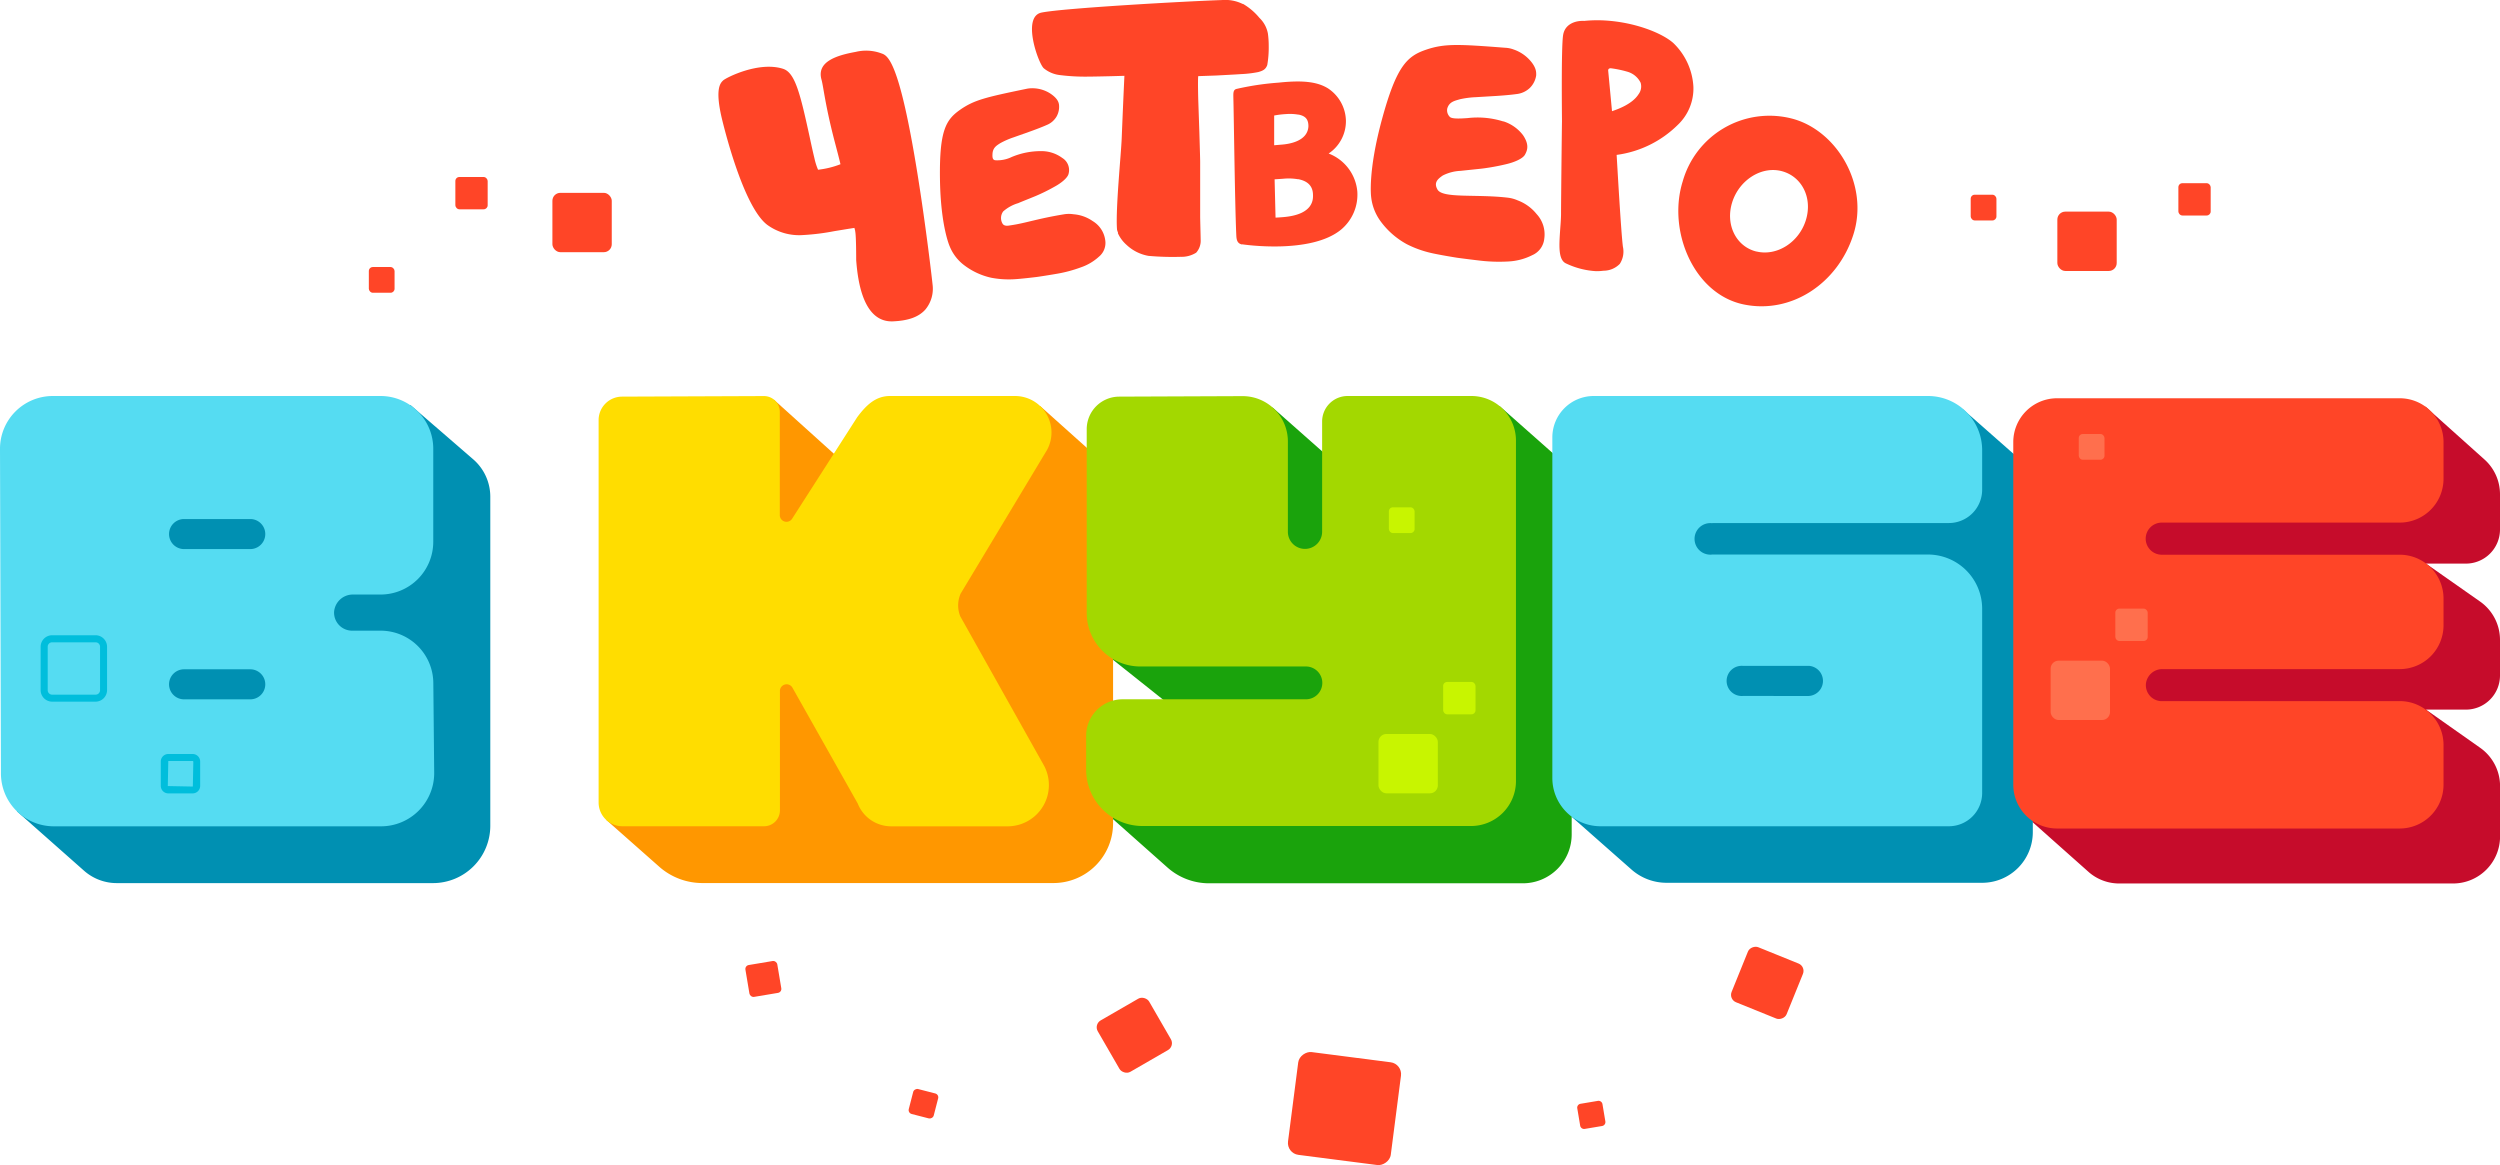 <?xml version="1.0" encoding="UTF-8"?> <svg xmlns="http://www.w3.org/2000/svg" id="Layer_1" data-name="Layer 1" viewBox="0 0 399.3 186.09"><defs><style>.cls-1{fill:#0090b2;}.cls-2{fill:#55dcf2;}.cls-3{fill:#c60c2b;}.cls-4{fill:#1aa30c;}.cls-5{fill:#ff9700;}.cls-6{fill:#00bedc;}.cls-7{fill:#ff4527;}.cls-8{fill:#fd0;}.cls-9{fill:#a3d800;}.cls-10{fill:#c8f500;}.cls-11{fill:#ff6f4d;}</style></defs><path class="cls-1" d="M101.58,237.16l10.67,9.44a7.9,7.9,0,0,0,5.26,2H168a9.16,9.16,0,0,0,9.16-9.16V186.92a7.9,7.9,0,0,0-2.72-6l-10-8.65-56,8.95Z" transform="translate(-98.85 -107.55)"></path><path class="cls-2" d="M155.2,202.51h4.43a8.42,8.42,0,0,0,8.42-8.43V179.22a8.42,8.42,0,0,0-8.42-8.42H107.28a8.43,8.43,0,0,0-8.43,8.42L99,231.07a8.45,8.45,0,0,0,8.43,8.46h52.29a8.5,8.5,0,0,0,8.48-8.46l-.14-14.36a8.42,8.42,0,0,0-8.42-8.43h-4.55a2.88,2.88,0,0,1-2.88-3A3,3,0,0,1,155.2,202.51Zm-16.38,16.74H128.25a2.4,2.4,0,1,1,0-4.8h10.57a2.4,2.4,0,0,1,0,4.8Zm0-24H128.25a2.4,2.4,0,1,1,0-4.8h10.57a2.4,2.4,0,0,1,0,4.8Z" transform="translate(-98.85 -107.55)"></path><path class="cls-3" d="M486.33,220.89h6.38a5.45,5.45,0,0,0,5.44-5.44v-5.7a7.48,7.48,0,0,0-3.18-6.12l-8.64-6.06h6.38a5.45,5.45,0,0,0,5.44-5.45v-5.63a7.45,7.45,0,0,0-2.48-5.55l-9.4-8.42-60.78,7.28-2.07,59,9,8a7.4,7.4,0,0,0,4.92,1.86h53.3a7.51,7.51,0,0,0,7.52-7.51v-8A7.48,7.48,0,0,0,495,227Z" transform="translate(-98.85 -107.55)"></path><path class="cls-1" d="M349.29,237.49l10.15,8.95a8.47,8.47,0,0,0,5.59,2.11h50.41a8.09,8.09,0,0,0,8.09-8.09V182.75l-11.15-9.82-56,12.91Z" transform="translate(-98.85 -107.55)"></path><path class="cls-4" d="M275.06,237l10.25,9.1a10,10,0,0,0,6.66,2.53h50.11a7.8,7.8,0,0,0,7.8-7.79V182.6L338.4,172.44l-25.31,9.91-11-9.73-26,39.89,16.33,13Z" transform="translate(-98.85 -107.55)"></path><path class="cls-5" d="M195.7,238.52l8.44,7.46a10.4,10.4,0,0,0,6.9,2.61H267.1a9.53,9.53,0,0,0,9.53-9.53V182.83L265,172.42l-29.85,10.41-12.71-11.46Z" transform="translate(-98.85 -107.55)"></path><path class="cls-6" d="M114.11,219.62h-6.93a1.85,1.85,0,0,1-1.84-1.83v-6.94a1.85,1.85,0,0,1,1.84-1.84h6.93a1.85,1.85,0,0,1,1.84,1.84v6.94A1.85,1.85,0,0,1,114.11,219.62Zm-6.93-9.48a.7.7,0,0,0-.71.71v6.94a.71.71,0,0,0,.71.71h6.93a.71.71,0,0,0,.72-.71v-6.94a.71.71,0,0,0-.72-.71Z" transform="translate(-98.85 -107.55)"></path><path class="cls-6" d="M129.62,234.27h-3.89a1.2,1.2,0,0,1-1.2-1.2v-3.89a1.2,1.2,0,0,1,1.2-1.2h3.89a1.2,1.2,0,0,1,1.2,1.2v3.89A1.2,1.2,0,0,1,129.62,234.27Zm-3.89-5.17-.08,4,4,.08.08-4-.08-.08Z" transform="translate(-98.85 -107.55)"></path><rect class="cls-7" x="72.73" y="28.27" width="5.16" height="5.16" rx="0.64"></rect><rect class="cls-7" x="88.23" y="30.8" width="9.48" height="9.48" rx="1.27"></rect><rect class="cls-7" x="347.93" y="29.26" width="5.16" height="5.16" rx="0.64"></rect><rect class="cls-7" x="328.6" y="33.8" width="9.48" height="9.48" rx="1.27"></rect><rect class="cls-7" x="314.76" y="31.1" width="4.11" height="4.11" rx="0.64"></rect><rect class="cls-7" x="58.91" y="42.65" width="4.11" height="4.11" rx="0.64"></rect><rect class="cls-7" x="376.4" y="259.84" width="9.48" height="9.48" rx="1.27" transform="translate(-106 410.99) rotate(-67.96)"></rect><rect class="cls-7" x="218.18" y="261.36" width="5.16" height="5.16" rx="0.64" transform="translate(-139.41 -67.48) rotate(-9.51)"></rect><rect class="cls-7" x="244.46" y="283.57" width="4.11" height="4.11" rx="0.64" transform="matrix(0.25, -0.97, 0.97, 0.25, -191.19, 344)"></rect><rect class="cls-7" x="275.28" y="268.16" width="9.48" height="9.48" rx="1.27" transform="translate(-197.78 69.02) rotate(-30)"></rect><rect class="cls-7" x="305.31" y="276.32" width="16.55" height="16.55" rx="1.91" transform="translate(-107.63 451.66) rotate(-82.65)"></rect><path class="cls-7" d="M351.6,283.57h2.84a.64.64,0,0,1,.64.64V287a.64.64,0,0,1-.64.64H351.6A.64.64,0,0,1,351,287v-2.84A.63.63,0,0,1,351.6,283.57Z" transform="translate(-141.21 -45.28) rotate(-9.51)"></path><path class="cls-8" d="M194.46,174.65v61.07a3.8,3.8,0,0,0,3.8,3.8h22.63a2.54,2.54,0,0,0,2.53-2.54V217.84a1.07,1.07,0,0,1,2-.45l10.43,18.5a5.73,5.73,0,0,0,5.34,3.64h18.59a6.59,6.59,0,0,0,5.83-9.68L252.23,206a4.67,4.67,0,0,1,.05-3.63l13.83-23A5.83,5.83,0,0,0,261,170.8H241c-2.26,0-3.77,1.41-5.24,3.39l-10.36,16.16a1.07,1.07,0,0,1-2-.49V173.34a2.53,2.53,0,0,0-2.54-2.53l-22.69.09A3.75,3.75,0,0,0,194.46,174.65Z" transform="translate(-98.85 -107.55)"></path><path class="cls-9" d="M272.42,176.1v29.36A8.55,8.55,0,0,0,281,214h26.42a2.62,2.62,0,0,1,2.63,2.62h0a2.62,2.62,0,0,1-2.63,2.62H278.15a5.83,5.83,0,0,0-5.82,5.83v5.41a9,9,0,0,0,9,9H333.8a7.18,7.18,0,0,0,7.18-7.18V177.92a7.12,7.12,0,0,0-7.12-7.12H314.1a4.07,4.07,0,0,0-4.08,4.08v17.61a2.74,2.74,0,0,1-2.74,2.73h0a2.73,2.73,0,0,1-2.73-2.73V178.05a7.23,7.23,0,0,0-7.25-7.23l-19.7.08A5.2,5.2,0,0,0,272.42,176.1Z" transform="translate(-98.85 -107.55)"></path><path class="cls-2" d="M372.34,191.09h37.78a5.32,5.32,0,0,0,5.32-5.32v-6.32a8.65,8.65,0,0,0-8.65-8.65H353.41a6.61,6.61,0,0,0-6.62,6.61v54.41a7.7,7.7,0,0,0,7.7,7.7h55.63a5.32,5.32,0,0,0,5.32-5.32V204.78a8.66,8.66,0,0,0-8.65-8.66H372.34a2.52,2.52,0,1,1,0-5Zm4.85,27.62a2.41,2.41,0,1,1,0-4.81h10.57a2.41,2.41,0,0,1,0,4.81Z" transform="translate(-98.85 -107.55)"></path><path class="cls-7" d="M444.15,219.54a2.55,2.55,0,0,1-2.55-2.81,2.63,2.63,0,0,1,2.66-2.31h37.87a7,7,0,0,0,7-7v-4.27a7,7,0,0,0-7-7h-38a2.57,2.57,0,0,1-2.57-2.57h0a2.57,2.57,0,0,1,2.57-2.56h38a7,7,0,0,0,7-7v-5.86a7,7,0,0,0-7-7H427.41a7,7,0,0,0-7,7v54.72a7,7,0,0,0,7,7h54.72a7,7,0,0,0,7-7v-6.35a7,7,0,0,0-7-7Z" transform="translate(-98.85 -107.55)"></path><rect class="cls-10" x="220.17" y="117.23" width="9.48" height="9.48" rx="1.27"></rect><rect class="cls-10" x="230.5" y="108.92" width="5.17" height="5.17" rx="0.64"></rect><rect class="cls-10" x="221.83" y="81.03" width="4.11" height="4.11" rx="0.64"></rect><rect class="cls-11" x="327.53" y="105.52" width="9.48" height="9.48" rx="1.27"></rect><rect class="cls-11" x="337.86" y="97.21" width="5.17" height="5.17" rx="0.64"></rect><rect class="cls-11" x="332.02" y="69.32" width="4.11" height="4.11" rx="0.64"></rect><path class="cls-7" d="M297.23,146.6c-.77-.16-.89-.74-.92-1.52-.23-5.1-.4-19.81-.47-22,0-.59-.06-1.2.52-1.33a44,44,0,0,1,6.69-1c3.67-.39,6.1-.2,7.9.91a6.35,6.35,0,0,1,2.87,5.17,6.21,6.21,0,0,1-2.76,5.24,7.18,7.18,0,0,1,4.58,6.06,7.27,7.27,0,0,1-2.59,6.09c-4.86,4-15.7,2.37-15.8,2.35Zm5.2-10.41.15,6.12s1-.05,1.6-.12c4.5-.49,4.41-2.86,4.38-3.6-.05-1.32-.81-2.11-2.33-2.42l-.12,0a8.76,8.76,0,0,0-2.32-.07ZM302.36,126c0,.72,0,1.44,0,2.17s0,1.72,0,2.58l1.18-.1c1.26-.09,4.19-.56,4.29-2.94,0-1.07-.43-1.63-1.58-1.86l-.09,0a7.88,7.88,0,0,0-1.89-.08A14.19,14.19,0,0,0,302.36,126Z" transform="translate(-98.85 -107.55)"></path><path class="cls-7" d="M384.86,126.44c7.28,1.76,12.59,10.58,10,18.61-2.5,7.82-9.95,12.71-17.53,11.12-8-1.68-12.17-11.8-9.72-19.64A14.4,14.4,0,0,1,384.86,126.44Zm-5.46,21.28c3.24.78,6.77-1.44,7.88-5s-.63-7-3.87-7.84-6.79,1.44-7.9,5,.63,7.06,3.89,7.85" transform="translate(-98.85 -107.55)"></path><path class="cls-7" d="M301.36,112.91A4.63,4.63,0,0,0,300,110.4a9.73,9.73,0,0,0-2.6-2.22h-.07a6.36,6.36,0,0,0-3.34-.62c-5.5.18-25.27,1.28-28.79,2-3.2.65-.49,8.17.37,8.9a4.94,4.94,0,0,0,2.64,1.09,31.85,31.85,0,0,0,4.28.24c.92,0,3.84-.07,3.84-.07l2.11-.06c-.11,2.33-.28,6.18-.43,9.95-.1,2.61-1,11.37-.75,14.58a1.52,1.52,0,0,0,.15.47v.16a5.47,5.47,0,0,0,1.36,1.83,6.83,6.83,0,0,0,3.53,1.77,44.29,44.29,0,0,0,5.12.15,4.41,4.41,0,0,0,2.48-.66,2.85,2.85,0,0,0,.72-2.1c0-.34-.08-3.27-.08-3.62s0-2,0-2.65,0-5.75,0-6.2-.13-4.72-.13-4.72l-.18-5.29s-.08-3,0-3.62l2.87-.1s3.45-.18,3.9-.22a18,18,0,0,0,2.82-.33c.72-.2,1.2-.42,1.44-1.14a16.19,16.19,0,0,0,.23-3A14.38,14.38,0,0,0,301.36,112.91Z" transform="translate(-98.85 -107.55)"></path><path class="cls-7" d="M330,124.91c.3-1.11,1.21-1.26,2-1.5a14.47,14.47,0,0,1,2.58-.34l3-.18c1.1-.06,2.7-.2,3.43-.31a3.64,3.64,0,0,0,2.2-1,3.53,3.53,0,0,0,1-2c0-.4.1-1.21-1.06-2.47a6.18,6.18,0,0,0-2.56-1.66h0a4.26,4.26,0,0,0-1.31-.27c-7.44-.57-9.68-.71-12.69.32s-4.7,2.63-7,11.07S317.85,139,317.85,139a8,8,0,0,0,1.47,3.84v0a12.74,12.74,0,0,0,4.22,3.71,16.7,16.7,0,0,0,4,1.43c1.23.28,3.54.66,4,.73s2.74.36,3.9.49a26.26,26.26,0,0,0,4.38.11,9.47,9.47,0,0,0,3.75-1,3.21,3.21,0,0,0,1.93-2.63,4.77,4.77,0,0,0-1.23-3.95,7.06,7.06,0,0,0-3-2.17h0a5.54,5.54,0,0,0-1.62-.44c-5.06-.59-10.36.15-11.2-1.29-.65-1.13.06-1.71.84-2.25a6.93,6.93,0,0,1,2.82-.74l3.43-.36a35.24,35.24,0,0,0,3.76-.68c1.44-.32,2.78-.92,3.12-1.55s.76-1.53-.32-3.12a6.37,6.37,0,0,0-3.1-2.19h-.07a13.7,13.7,0,0,0-5.67-.53c-1.35.1-2.5.13-2.83-.18A1.48,1.48,0,0,1,330,124.91Z" transform="translate(-98.85 -107.55)"></path><path class="cls-7" d="M257.37,132.15c.05-1,.63-1.34,1.24-1.73a12.64,12.64,0,0,1,2.09-.92l2.48-.88c.92-.32,2.22-.82,2.81-1.09a3.2,3.2,0,0,0,1.61-1.36,3.15,3.15,0,0,0,.39-1.93c-.06-.35-.21-1-1.49-1.82a5.33,5.33,0,0,0-2.55-.77h0a4.47,4.47,0,0,0-1.17.09c-6.39,1.33-8.31,1.75-10.59,3.35s-3.31,3.35-3.21,11,1.57,10.84,1.57,10.84a7.11,7.11,0,0,0,2.17,2.88v0a11.11,11.11,0,0,0,4.44,2.1,15,15,0,0,0,3.69.24c1.11-.06,3.14-.31,3.5-.35s2.39-.36,3.4-.54a21.22,21.22,0,0,0,3.71-1,8.2,8.2,0,0,0,2.91-1.71,2.84,2.84,0,0,0,1-2.69,4.18,4.18,0,0,0-2-3,6.19,6.19,0,0,0-3.07-1.09h0a4.83,4.83,0,0,0-1.46,0c-4.39.72-6.15,1.42-8.59,1.77-.37.06-1,.19-1.28-.28a1.78,1.78,0,0,1,.11-1.94,6.28,6.28,0,0,1,2.39-1.32c.58-.25,1.92-.78,2.79-1.14a29.14,29.14,0,0,0,3-1.48c1.14-.61,2.12-1.45,2.26-2.06a2.27,2.27,0,0,0-1-2.54,5.62,5.62,0,0,0-3.14-1.09l-.06,0a12,12,0,0,0-4.89.94,5.27,5.27,0,0,1-2.56.52C257.33,133.13,257.35,132.58,257.37,132.15Z" transform="translate(-98.85 -107.55)"></path><path class="cls-7" d="M353.74,150.86a12.84,12.84,0,0,1-4.86-1.28c-1.2-.68-1-3-.82-5.62.06-.77.11-1.51.12-2.14,0-2.47.14-14.76.15-14.88,0-.47-.14-11.77.18-13.78.28-1.8,2-2.34,3.37-2.27h0a20.93,20.93,0,0,1,3.28-.07c4.81.27,9.15,2,10.95,3.6a10.46,10.46,0,0,1,3.21,7,8,8,0,0,1-2.52,6.1,17.07,17.07,0,0,1-9.74,4.77c.15,2.55.72,12.5,1,14.66a3.59,3.59,0,0,1-.5,2.75,3.64,3.64,0,0,1-2.6,1.09A8,8,0,0,1,353.74,150.86Zm2.06-32.31a.37.37,0,0,0-.09.29l.61,6.47c1.13-.38,3.28-1.2,4.24-2.71a2.06,2.06,0,0,0,.33-1.84,3.39,3.39,0,0,0-2.13-1.76,17.06,17.06,0,0,0-2.65-.55A.49.49,0,0,0,355.8,118.55Z" transform="translate(-98.85 -107.55)"></path><path class="cls-7" d="M223.92,118.54c1.94.62,2.75,4,4.3,11.12.26,1.23.5,2.3.71,3.16a10,10,0,0,0,.58,1.84,14.11,14.11,0,0,0,3.58-.88c-.23-1-.57-2.26-.93-3.64-1.52-5.81-1.78-8.72-2.1-9.87-.81-2.87,2.4-3.88,5.5-4.44a7,7,0,0,1,4.05.24c1,.34,2.84,1,5.77,19.18,1.41,8.75,2.4,17.46,2.42,17.75a5.2,5.2,0,0,1-1.16,4c-1.07,1.19-2.73,1.78-5.23,1.88h0c-4.64.13-5.55-6.28-5.81-9.79,0-.37,0-3.85-.15-4.53,0-.19-.09-.39-.13-.61l-.9.14-.55.09-1.77.29a36.37,36.37,0,0,1-4.94.62,8.68,8.68,0,0,1-5.74-1.61c-3.87-2.88-7-15.82-7.34-17.28-1-4.44-.21-5.36.28-5.81S220.05,117.3,223.92,118.54Z" transform="translate(-98.85 -107.55)"></path></svg> 